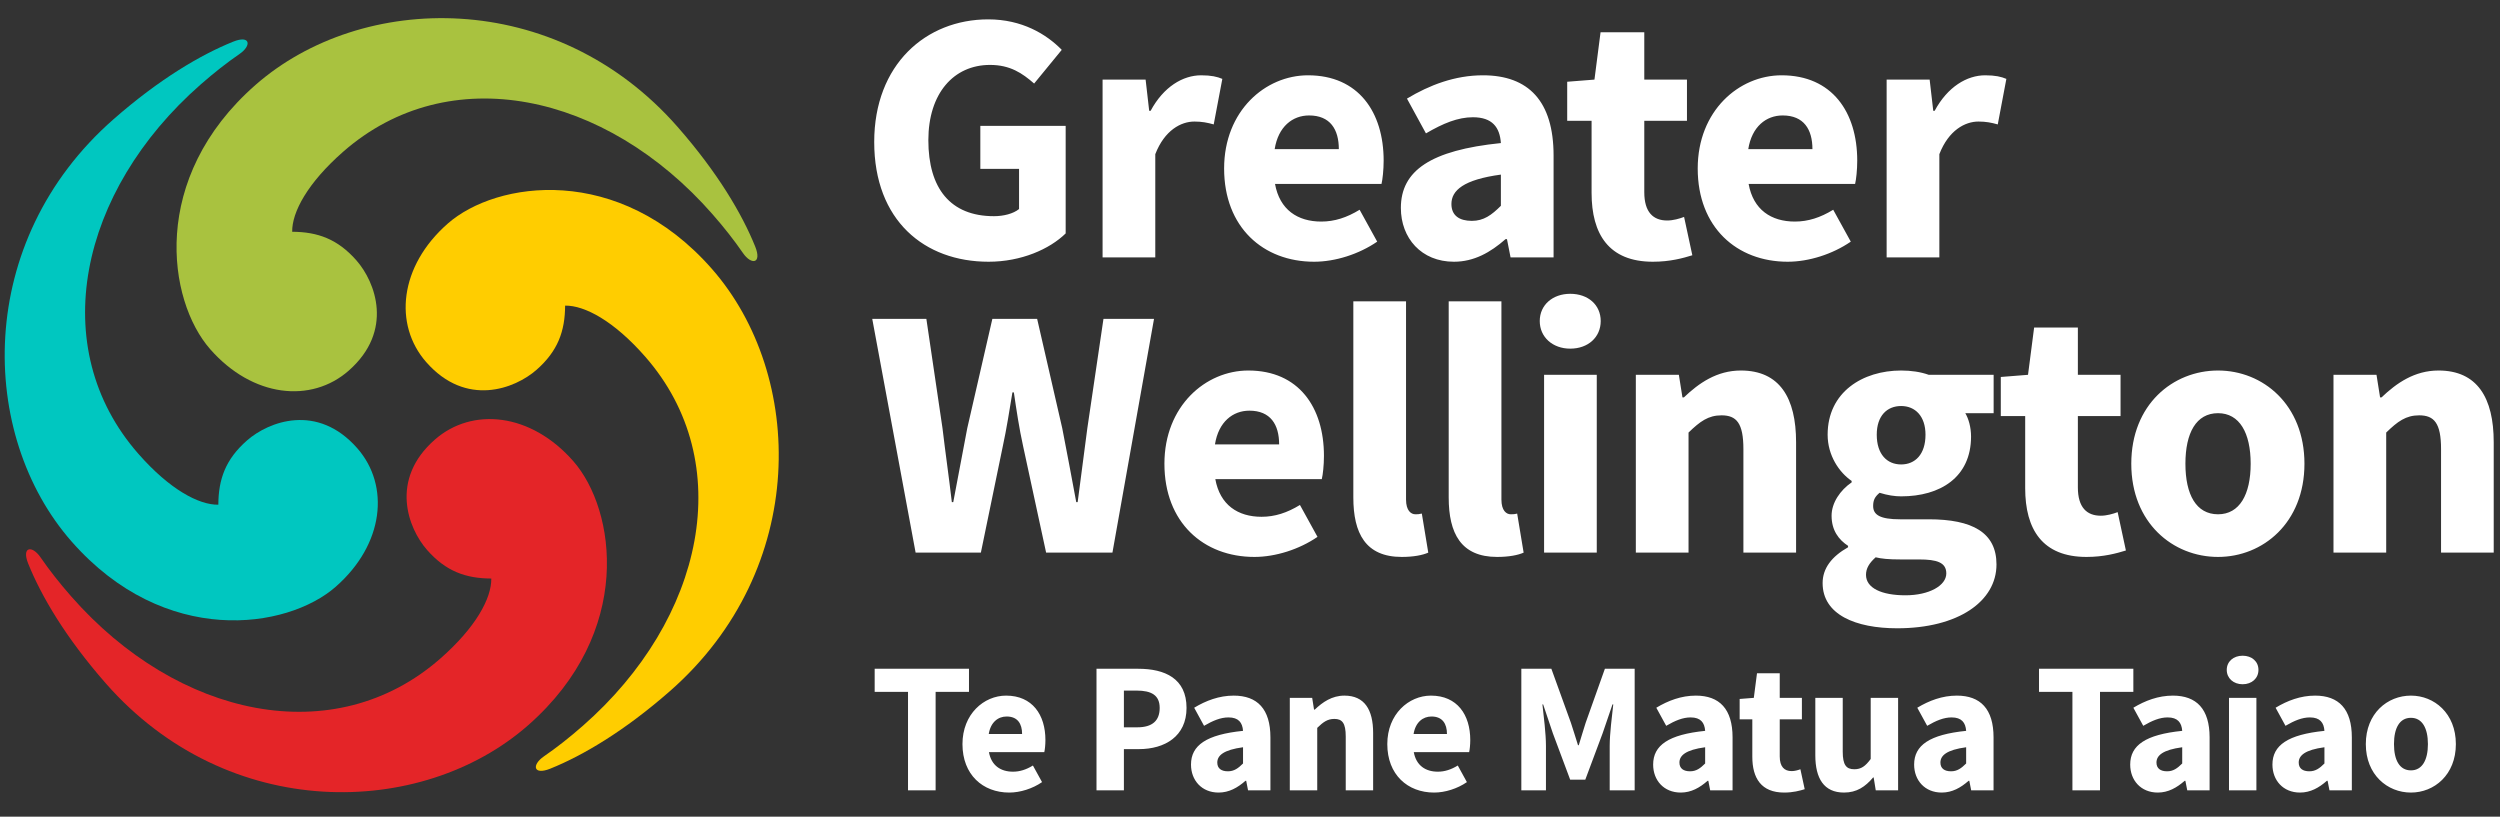 <svg width="150" height="49" viewBox="0 0 150 49" fill="none" xmlns="http://www.w3.org/2000/svg">
<rect x="0" y="0" width="150" height="49" fill="#333333" stroke="none"/>
<path fill-rule="evenodd" clip-rule="evenodd" d="M25.571 21.724C23.608 19.485 23.956 15.966 26.868 13.413C29.778 10.858 37.127 9.763 42.718 16.137C48.309 22.512 48.56 34.13 40.198 41.465C37.447 43.877 34.962 45.335 33.021 46.118C31.993 46.533 31.892 45.894 32.633 45.384C33.392 44.861 34.158 44.262 34.971 43.548C42.266 37.151 44.282 27.75 38.708 21.394C36.834 19.256 35.081 18.32 33.907 18.337C33.9 19.86 33.48 21.06 32.186 22.194C30.892 23.328 27.966 24.455 25.571 21.724" fill="#FFCD00"/>
<path fill-rule="evenodd" clip-rule="evenodd" d="M20.918 22.243C18.679 24.207 15.16 23.858 12.607 20.946C10.053 18.034 8.956 10.686 15.33 5.096C21.706 -0.495 33.324 -0.746 40.659 7.617C43.071 10.368 44.529 12.851 45.312 14.793C45.727 15.822 45.087 15.922 44.578 15.182C44.054 14.422 43.456 13.657 42.741 12.843C36.344 5.548 26.942 3.533 20.588 9.106C18.45 10.981 17.514 12.732 17.531 13.906C19.053 13.914 20.253 14.335 21.389 15.628C22.523 16.921 23.647 19.848 20.918 22.243" fill="#A9C23F"/>
<path fill-rule="evenodd" clip-rule="evenodd" d="M26.091 26.377C28.329 24.413 31.848 24.761 34.401 27.673C36.955 30.586 38.053 37.934 31.678 43.524C25.302 49.115 13.684 49.367 6.349 41.003C3.937 38.252 2.479 35.769 1.696 33.826C1.281 32.798 1.921 32.698 2.43 33.438C2.954 34.198 3.552 34.963 4.266 35.777C10.664 43.072 20.066 45.087 26.42 39.513C28.558 37.639 29.495 35.887 29.478 34.712C27.954 34.706 26.754 34.285 25.619 32.991C24.485 31.698 23.36 28.772 26.091 26.377" fill="#E42528"/>
<path fill-rule="evenodd" clip-rule="evenodd" d="M21.438 26.896C23.4 29.135 23.052 32.654 20.141 35.207C17.228 37.761 9.881 38.857 4.289 32.483C-1.301 26.108 -1.554 14.489 6.811 7.155C9.562 4.743 12.046 3.284 13.988 2.501C15.016 2.086 15.115 2.726 14.375 3.236C13.615 3.759 12.851 4.358 12.037 5.071C4.742 11.469 2.726 20.871 8.3 27.226C10.175 29.364 11.927 30.3 13.1 30.283C13.107 28.759 13.528 27.559 14.823 26.425C16.116 25.291 19.042 24.165 21.438 26.896" fill="#00C7C0"/>
<path fill-rule="evenodd" clip-rule="evenodd" d="M54.937 33.158H58.852L60.165 26.791C60.401 25.716 60.572 24.575 60.745 23.544H60.832C60.982 24.575 61.153 25.716 61.391 26.791L62.767 33.158H66.746L69.241 19.134H66.208L65.24 25.695C65.047 27.135 64.853 28.619 64.66 30.126H64.574C64.294 28.619 64.014 27.114 63.735 25.695L62.229 19.134H59.541L58.035 25.695C57.755 27.157 57.475 28.641 57.196 30.126H57.11C56.938 28.641 56.723 27.157 56.55 25.695L55.582 19.134H52.335L54.937 33.158ZM75.264 33.416C76.533 33.416 77.952 32.964 79.05 32.212L77.997 30.298C77.222 30.77 76.49 31.007 75.695 31.007C74.274 31.007 73.199 30.298 72.919 28.748H79.307C79.373 28.49 79.437 27.91 79.437 27.351C79.437 24.446 77.932 22.231 74.898 22.231C72.337 22.231 69.865 24.361 69.865 27.824C69.865 31.352 72.21 33.416 75.264 33.416ZM72.898 26.662C73.112 25.307 73.974 24.64 74.963 24.64C76.233 24.64 76.748 25.479 76.748 26.662H72.898ZM84.105 33.416C84.815 33.416 85.353 33.309 85.696 33.158L85.31 30.814C85.137 30.857 85.052 30.857 84.923 30.857C84.664 30.857 84.362 30.641 84.362 29.975V18.08H81.2V29.846C81.2 31.996 81.931 33.416 84.105 33.416ZM89.826 33.416C90.536 33.416 91.074 33.309 91.418 33.158L91.03 30.814C90.859 30.857 90.773 30.857 90.643 30.857C90.386 30.857 90.085 30.641 90.085 29.975V18.08H86.922V29.846C86.922 31.996 87.654 33.416 89.826 33.416ZM92.645 33.158H95.806V22.489H92.645V33.158ZM94.214 20.919C95.289 20.919 96.043 20.23 96.043 19.263C96.043 18.295 95.289 17.628 94.214 17.628C93.161 17.628 92.385 18.295 92.385 19.263C92.385 20.23 93.161 20.919 94.214 20.919ZM98.15 33.158H101.312V25.953C102.001 25.286 102.495 24.92 103.291 24.92C104.195 24.92 104.604 25.393 104.604 26.942V33.158H107.765V26.533C107.765 23.867 106.776 22.231 104.453 22.231C103.012 22.231 101.936 22.984 101.033 23.844H100.947L100.732 22.489H98.15V33.158ZM113.831 37.697C117.488 37.697 119.789 36.084 119.789 33.868C119.789 31.954 118.348 31.158 115.724 31.158H114.003C112.82 31.158 112.389 30.899 112.389 30.362C112.389 29.997 112.497 29.803 112.776 29.567C113.251 29.716 113.681 29.781 114.068 29.781C116.412 29.781 118.263 28.641 118.263 26.19C118.263 25.63 118.112 25.114 117.918 24.791H119.618V22.489H115.724C115.25 22.317 114.671 22.231 114.068 22.231C111.767 22.231 109.658 23.522 109.658 26.082C109.658 27.329 110.347 28.34 111.099 28.856V28.942C110.411 29.415 109.895 30.169 109.895 30.943C109.895 31.825 110.325 32.384 110.884 32.75V32.836C109.895 33.395 109.357 34.105 109.357 34.986C109.357 36.879 111.336 37.697 113.831 37.697ZM114.068 27.867C113.228 27.867 112.605 27.264 112.605 26.082C112.605 24.941 113.228 24.361 114.068 24.361C114.906 24.361 115.53 24.963 115.53 26.082C115.53 27.264 114.906 27.867 114.068 27.867ZM114.325 35.718C112.906 35.718 111.96 35.288 111.96 34.492C111.96 34.105 112.153 33.782 112.54 33.438C112.885 33.524 113.315 33.567 114.047 33.567H115.144C116.197 33.567 116.778 33.739 116.778 34.406C116.778 35.138 115.745 35.718 114.325 35.718ZM125.189 33.416C126.221 33.416 126.996 33.201 127.554 33.029L127.059 30.728C126.78 30.835 126.392 30.943 126.049 30.943C125.21 30.943 124.672 30.448 124.672 29.244V24.963H127.233V22.489H124.672V19.65H122.048L121.681 22.489L120.048 22.618V24.963H121.511V29.286C121.511 31.761 122.542 33.416 125.189 33.416ZM133.082 33.416C135.772 33.416 138.267 31.373 138.267 27.824C138.267 24.274 135.772 22.231 133.082 22.231C130.373 22.231 127.877 24.274 127.877 27.824C127.877 31.373 130.373 33.416 133.082 33.416ZM133.082 30.857C131.771 30.857 131.125 29.674 131.125 27.824C131.125 25.973 131.771 24.791 133.082 24.791C134.372 24.791 135.04 25.973 135.04 27.824C135.04 29.674 134.372 30.857 133.082 30.857ZM140.009 33.158H143.172V25.953C143.858 25.286 144.353 24.92 145.15 24.92C146.054 24.92 146.463 25.393 146.463 26.942V33.158H149.623V26.533C149.623 23.867 148.635 22.231 146.312 22.231C144.871 22.231 143.795 22.984 142.891 23.844H142.805L142.59 22.489H140.009V33.158Z" fill="white"/>
<path fill-rule="evenodd" clip-rule="evenodd" d="M59.315 15.704C61.273 15.704 62.973 14.95 63.94 14.005V7.552H58.82V10.133H61.143V12.542C60.799 12.822 60.219 12.971 59.637 12.971C57.014 12.971 55.701 11.294 55.701 8.412C55.701 5.594 57.228 3.895 59.401 3.895C60.607 3.895 61.337 4.39 62.048 5.013L63.705 2.991C62.779 2.045 61.316 1.162 59.295 1.162C55.551 1.162 52.453 3.874 52.453 8.518C52.453 13.23 55.465 15.704 59.315 15.704ZM66.155 15.445H69.317V9.25C69.876 7.809 70.866 7.293 71.662 7.293C72.114 7.293 72.436 7.357 72.823 7.465L73.34 4.733C73.038 4.604 72.673 4.518 72.07 4.518C70.973 4.518 69.812 5.206 69.038 6.648H68.951L68.737 4.776H66.155V15.445ZM78.846 15.704C80.116 15.704 81.534 15.252 82.632 14.499L81.577 12.585C80.804 13.057 80.072 13.294 79.276 13.294C77.856 13.294 76.781 12.585 76.501 11.036H82.89C82.954 10.777 83.019 10.198 83.019 9.638C83.019 6.733 81.513 4.518 78.481 4.518C75.921 4.518 73.447 6.648 73.447 10.11C73.447 13.639 75.792 15.704 78.846 15.704ZM76.48 8.949C76.695 7.594 77.555 6.927 78.545 6.927C79.814 6.927 80.33 7.766 80.33 8.949H76.48ZM87.236 15.704C88.44 15.704 89.429 15.145 90.333 14.348H90.418L90.634 15.445H93.215V9.337C93.215 6.067 91.709 4.518 88.978 4.518C87.3 4.518 85.773 5.1 84.418 5.916L85.557 8.003C86.59 7.4 87.472 7.035 88.375 7.035C89.537 7.035 89.988 7.637 90.053 8.584C85.837 9.014 84.052 10.239 84.052 12.477C84.052 14.284 85.278 15.704 87.236 15.704ZM88.311 13.252C87.558 13.252 87.085 12.929 87.085 12.24C87.085 11.423 87.817 10.777 90.053 10.476V12.348C89.493 12.907 89.021 13.252 88.311 13.252ZM99.173 15.704C100.206 15.704 100.981 15.488 101.54 15.316L101.045 13.015C100.765 13.123 100.378 13.23 100.034 13.23C99.195 13.23 98.657 12.735 98.657 11.531V7.25H101.218V4.776H98.657V1.937H96.033L95.667 4.776L94.032 4.905V7.25H95.495V11.573C95.495 14.048 96.527 15.704 99.173 15.704ZM107.261 15.704C108.53 15.704 109.951 15.252 111.047 14.499L109.993 12.585C109.219 13.057 108.488 13.294 107.692 13.294C106.272 13.294 105.196 12.585 104.917 11.036H111.306C111.37 10.777 111.434 10.198 111.434 9.638C111.434 6.733 109.929 4.518 106.896 4.518C104.335 4.518 101.863 6.648 101.863 10.11C101.863 13.639 104.206 15.704 107.261 15.704ZM104.896 8.949C105.111 7.594 105.97 6.927 106.96 6.927C108.23 6.927 108.746 7.766 108.746 8.949H104.896ZM113.198 15.445H116.361V9.25C116.92 7.809 117.909 7.293 118.705 7.293C119.156 7.293 119.479 7.357 119.866 7.465L120.382 4.733C120.081 4.604 119.715 4.518 119.113 4.518C118.017 4.518 116.855 5.206 116.08 6.648H115.995L115.779 4.776H113.198V15.445Z" fill="white"/>
<path fill-rule="evenodd" clip-rule="evenodd" d="M54.481 47.419H56.137V41.514H58.139V40.126H52.48V41.514H54.481V47.419ZM60.555 47.554C61.215 47.554 61.953 47.319 62.523 46.927L61.975 45.931C61.573 46.177 61.193 46.301 60.778 46.301C60.04 46.301 59.481 45.931 59.336 45.127H62.658C62.692 44.992 62.725 44.689 62.725 44.4C62.725 42.888 61.942 41.737 60.365 41.737C59.033 41.737 57.748 42.844 57.748 44.646C57.748 46.48 58.966 47.554 60.555 47.554ZM59.325 44.041C59.436 43.336 59.884 42.99 60.398 42.99C61.058 42.99 61.326 43.426 61.326 44.041H59.325ZM65.79 47.419H67.434V44.947H68.34C69.883 44.947 71.192 44.187 71.192 42.475C71.192 40.708 69.895 40.126 68.295 40.126H65.79V47.419ZM67.434 43.639V41.435H68.195C69.09 41.435 69.581 41.714 69.581 42.475C69.581 43.236 69.146 43.639 68.239 43.639H67.434ZM73.115 47.554C73.742 47.554 74.257 47.263 74.727 46.849H74.772L74.883 47.419H76.225V44.243C76.225 42.542 75.443 41.737 74.022 41.737C73.15 41.737 72.355 42.038 71.651 42.464L72.243 43.549C72.78 43.236 73.239 43.045 73.709 43.045C74.314 43.045 74.548 43.358 74.582 43.851C72.389 44.074 71.46 44.712 71.46 45.875C71.46 46.815 72.099 47.554 73.115 47.554ZM73.674 46.278C73.284 46.278 73.037 46.11 73.037 45.753C73.037 45.327 73.419 44.992 74.582 44.835V45.809C74.29 46.099 74.044 46.278 73.674 46.278ZM77.388 47.419H79.034V43.672C79.39 43.325 79.648 43.135 80.062 43.135C80.532 43.135 80.744 43.382 80.744 44.187V47.419H82.388V43.974C82.388 42.587 81.874 41.737 80.666 41.737C79.916 41.737 79.357 42.129 78.887 42.575H78.842L78.731 41.871H77.388V47.419ZM86.046 47.554C86.706 47.554 87.444 47.319 88.014 46.927L87.467 45.931C87.063 46.177 86.683 46.301 86.27 46.301C85.532 46.301 84.972 45.931 84.827 45.127H88.149C88.182 44.992 88.216 44.689 88.216 44.4C88.216 42.888 87.434 41.737 85.856 41.737C84.526 41.737 83.238 42.844 83.238 44.646C83.238 46.48 84.458 47.554 86.046 47.554ZM84.815 44.041C84.927 43.336 85.376 42.99 85.889 42.99C86.549 42.99 86.818 43.426 86.818 44.041H84.815ZM91.28 47.419H92.757V44.746C92.757 44.03 92.623 42.967 92.545 42.262H92.588L93.171 43.996L94.211 46.782H95.117L96.158 43.996L96.75 42.262H96.796C96.718 42.967 96.582 44.03 96.582 44.746V47.419H98.08V40.126H96.293L95.139 43.37C94.994 43.795 94.871 44.265 94.726 44.712H94.68C94.535 44.265 94.4 43.795 94.255 43.37L93.082 40.126H91.28V47.419ZM100.845 47.554C101.47 47.554 101.985 47.263 102.454 46.849H102.5L102.611 47.419H103.954V44.243C103.954 42.542 103.17 41.737 101.751 41.737C100.877 41.737 100.084 42.038 99.378 42.464L99.972 43.549C100.509 43.236 100.968 43.045 101.437 43.045C102.041 43.045 102.275 43.358 102.309 43.851C100.117 44.074 99.189 44.712 99.189 45.875C99.189 46.815 99.826 47.554 100.845 47.554ZM101.404 46.278C101.012 46.278 100.766 46.11 100.766 45.753C100.766 45.327 101.145 44.992 102.309 44.835V45.809C102.019 46.099 101.772 46.278 101.404 46.278ZM107.053 47.554C107.589 47.554 107.992 47.441 108.282 47.352L108.024 46.155C107.879 46.212 107.678 46.266 107.499 46.266C107.063 46.266 106.784 46.009 106.784 45.383V43.158H108.114V41.871H106.784V40.395H105.42L105.229 41.871L104.379 41.938V43.158H105.139V45.405C105.139 46.693 105.676 47.554 107.053 47.554ZM110.642 47.554C111.402 47.554 111.918 47.206 112.388 46.647H112.42L112.545 47.419H113.886V41.871H112.242V45.54C111.918 45.976 111.671 46.155 111.257 46.155C110.776 46.155 110.564 45.898 110.564 45.103V41.871H108.919V45.316C108.919 46.703 109.434 47.554 110.642 47.554ZM116.503 47.554C117.129 47.554 117.645 47.263 118.114 46.849H118.159L118.271 47.419H119.613V44.243C119.613 42.542 118.83 41.737 117.41 41.737C116.536 41.737 115.742 42.038 115.037 42.464L115.631 43.549C116.168 43.236 116.627 43.045 117.096 43.045C117.699 43.045 117.934 43.358 117.969 43.851C115.776 44.074 114.848 44.712 114.848 45.875C114.848 46.815 115.486 47.554 116.503 47.554ZM117.062 46.278C116.67 46.278 116.425 46.11 116.425 45.753C116.425 45.327 116.806 44.992 117.969 44.835V45.809C117.677 46.099 117.432 46.278 117.062 46.278ZM124.345 47.419H126V41.514H128.001V40.126H122.341V41.514H124.345V47.419ZM129.467 47.554C130.093 47.554 130.608 47.263 131.078 46.849H131.123L131.235 47.419H132.576V44.243C132.576 42.542 131.793 41.737 130.373 41.737C129.501 41.737 128.706 42.038 128.001 42.464L128.595 43.549C129.131 43.236 129.59 43.045 130.06 43.045C130.663 43.045 130.898 43.358 130.933 43.851C128.74 44.074 127.812 44.712 127.812 45.875C127.812 46.815 128.45 47.554 129.467 47.554ZM130.026 46.278C129.634 46.278 129.388 46.11 129.388 45.753C129.388 45.327 129.77 44.992 130.933 44.835V45.809C130.641 46.099 130.395 46.278 130.026 46.278ZM133.74 47.419H135.384V41.871H133.74V47.419ZM134.556 41.055C135.115 41.055 135.507 40.696 135.507 40.193C135.507 39.691 135.115 39.343 134.556 39.343C134.008 39.343 133.605 39.691 133.605 40.193C133.605 40.696 134.008 41.055 134.556 41.055ZM138.001 47.554C138.629 47.554 139.142 47.263 139.611 46.849H139.656L139.768 47.419H141.11V44.243C141.11 42.542 140.328 41.737 138.906 41.737C138.034 41.737 137.24 42.038 136.536 42.464L137.129 43.549C137.666 43.236 138.124 43.045 138.595 43.045C139.198 43.045 139.433 43.358 139.466 43.851C137.275 44.074 136.346 44.712 136.346 45.875C136.346 46.815 136.983 47.554 138.001 47.554ZM138.56 46.278C138.169 46.278 137.923 46.11 137.923 45.753C137.923 45.327 138.303 44.992 139.466 44.835V45.809C139.176 46.099 138.93 46.278 138.56 46.278ZM144.656 47.554C146.055 47.554 147.352 46.49 147.352 44.646C147.352 42.799 146.055 41.737 144.656 41.737C143.247 41.737 141.949 42.799 141.949 44.646C141.949 46.49 143.247 47.554 144.656 47.554ZM144.656 46.222C143.974 46.222 143.639 45.607 143.639 44.646C143.639 43.683 143.974 43.069 144.656 43.069C145.328 43.069 145.675 43.683 145.675 44.646C145.675 45.607 145.328 46.222 144.656 46.222Z" fill="white"/>
</svg>

